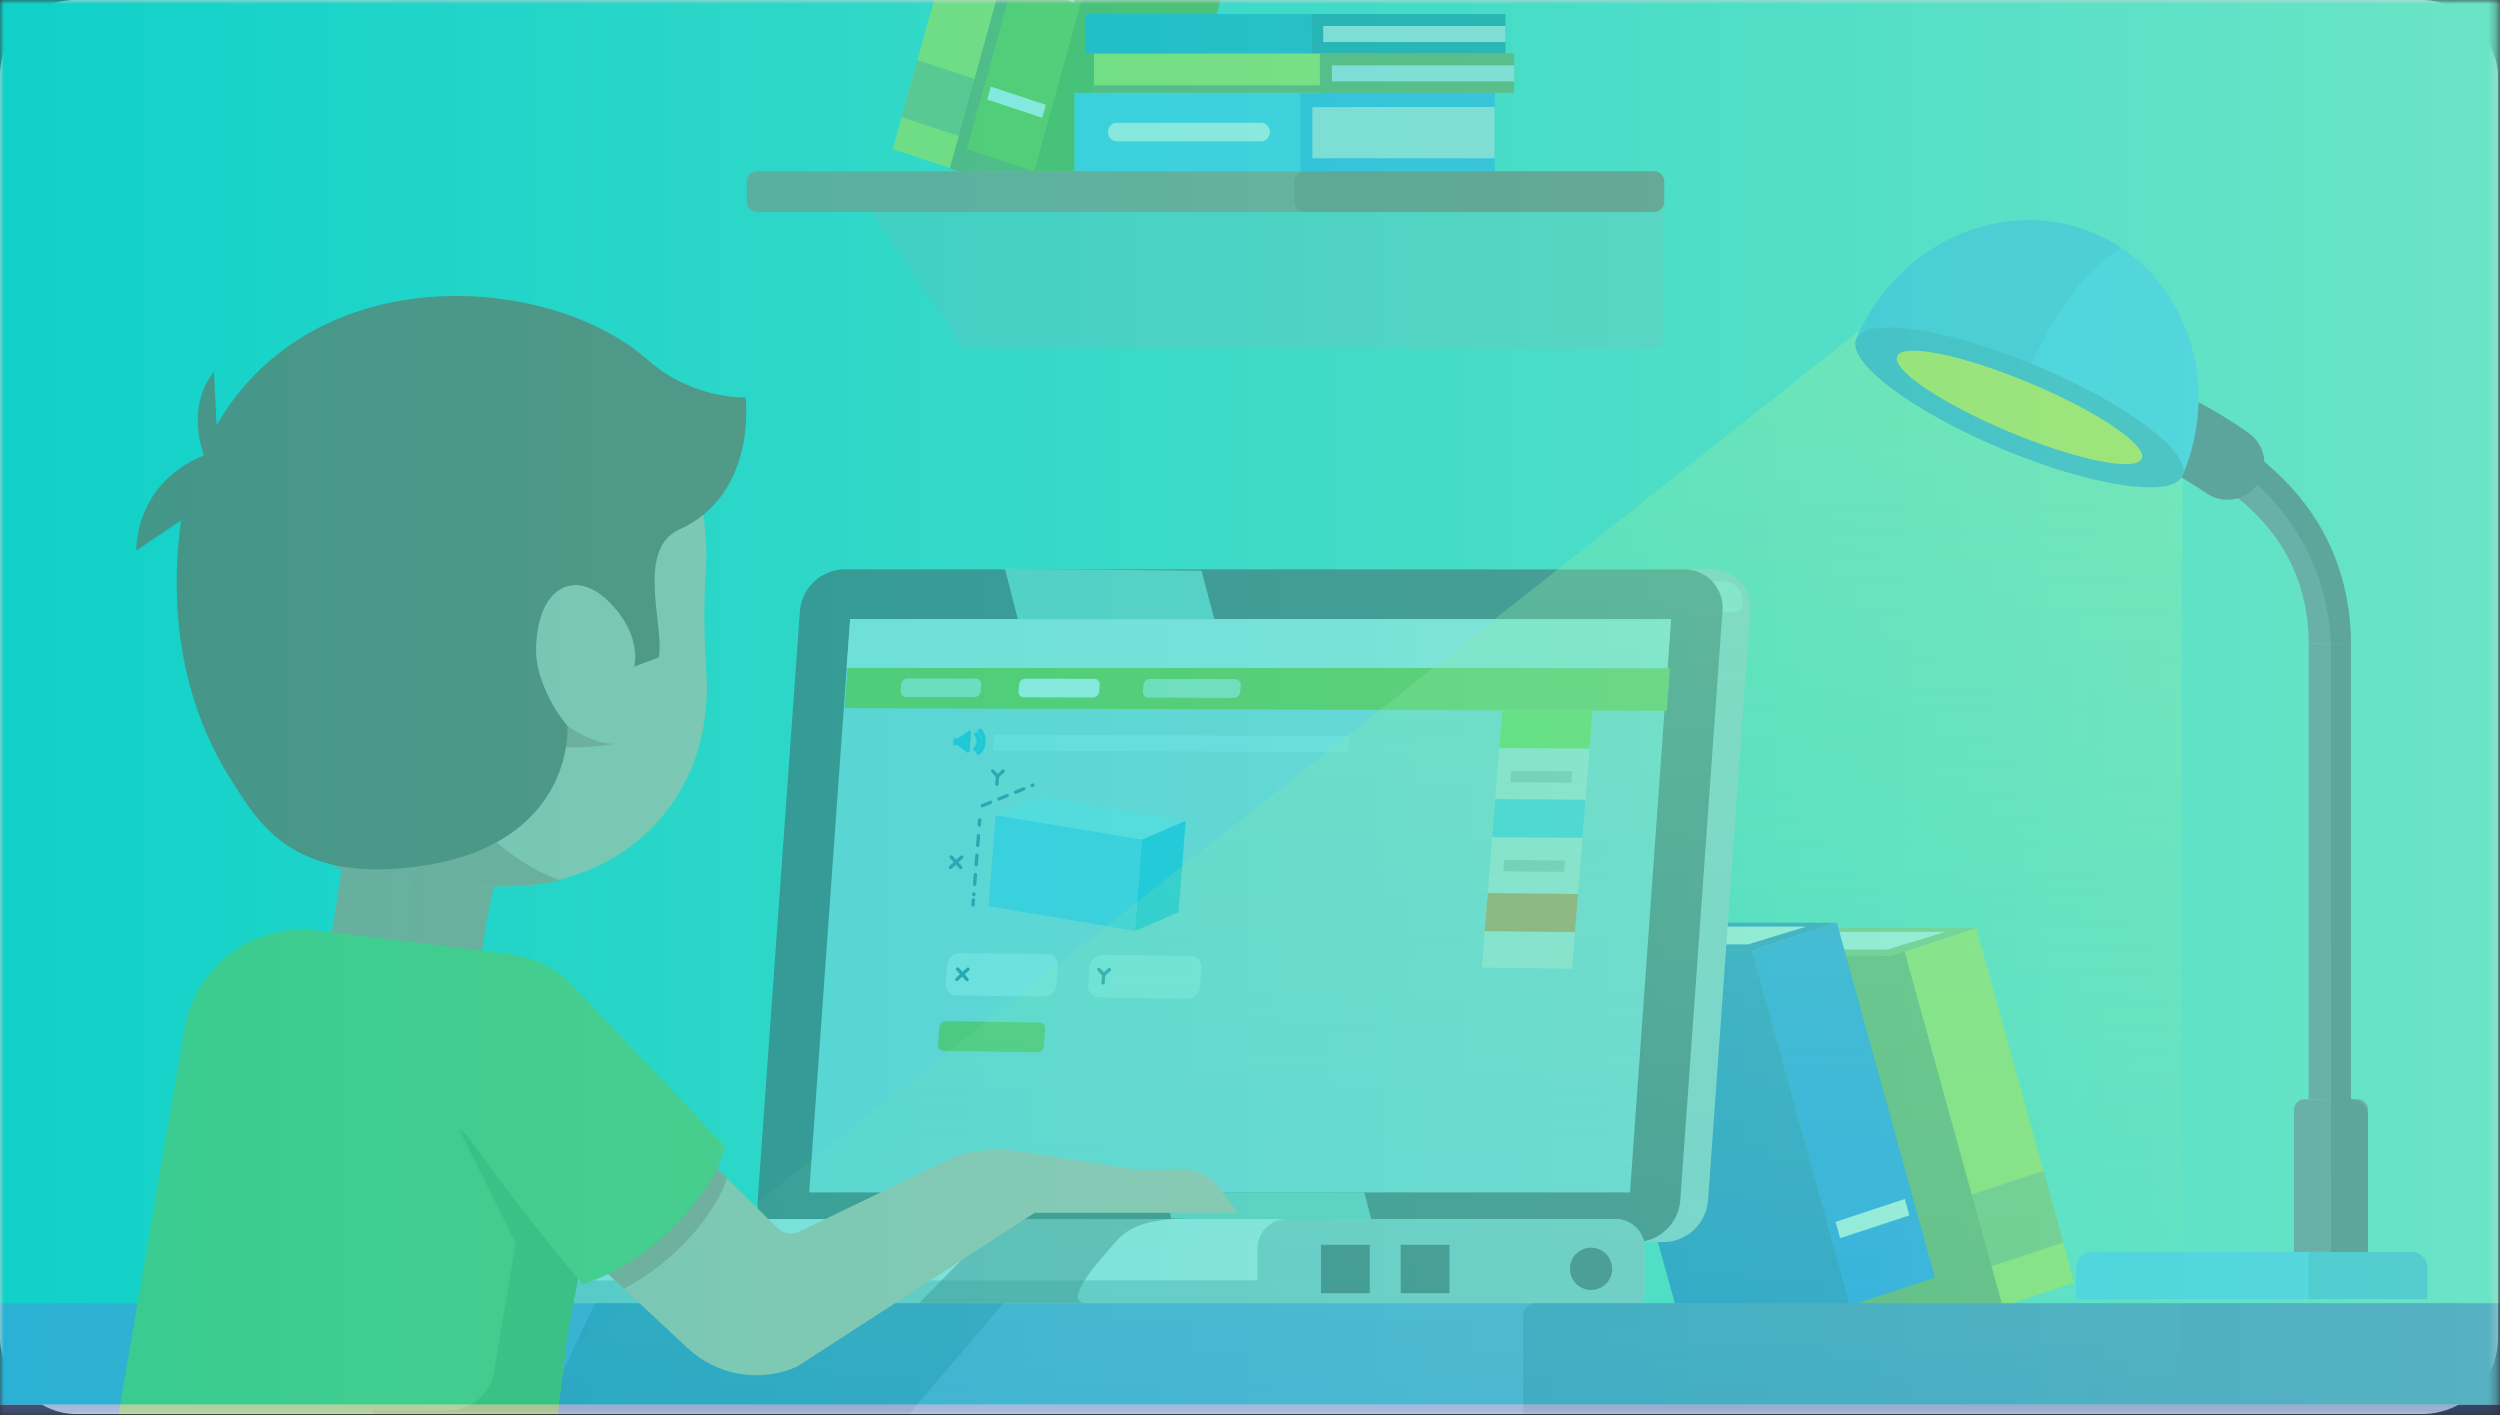 <svg width="318" height="180" viewBox="0 0 318 180" fill="none" xmlns="http://www.w3.org/2000/svg">
<rect x="0" y="0" width="318" height="180" fill="#333333" stroke="none"/>
<rect width="317.733" height="179.86" rx="9.628" fill="#D8D8D8"/>
<mask id="mask0_24_4944" style="mask-type:alpha" maskUnits="userSpaceOnUse" x="0" y="0" width="318" height="180">
<rect width="317.733" height="179.86" fill="white"/>
</mask>
<g mask="url(#mask0_24_4944)">
<path d="M318.287 -0.629H-0.652V178.656H318.287V-0.629Z" fill="white"/>
<path d="M318.167 -0.629H-0.773V178.656H318.167V-0.629Z" fill="url(#paint0_linear_24_4944)"/>
<g opacity="0.39">
<path d="M251.391 118.026L240.594 121.595L253.059 166.726L263.856 163.157L251.391 118.026Z" fill="#CDE61F"/>
<path d="M262.456 158.048L251.659 161.618L249.158 152.489L259.955 148.92L262.456 158.048Z" fill="#95B342"/>
<path d="M218.39 121.596L240.593 121.595L253.059 166.726L230.854 166.727L218.39 121.596Z" fill="#798F29"/>
<path d="M242.288 121.109L231.491 120.931L252.921 166.872L254.753 166.24L242.288 121.109Z" fill="#798F29"/>
<path d="M229.187 118.027L251.391 118.026L240.593 121.595L218.39 121.596L229.187 118.027Z" fill="#95B342"/>
<path d="M227.692 118.522L247.468 118.521L240.074 120.784L220.819 120.785L227.692 118.522Z" fill="white"/>
<path d="M233.654 117.37L222.857 120.94L235.322 166.071L246.119 162.502L233.654 117.37Z" fill="#066CFF"/>
<path d="M242.866 154.593L234.06 157.503L233.489 155.421L242.295 152.509L242.866 154.593Z" fill="white"/>
<path d="M200.652 120.941L222.857 120.939L235.322 166.07L213.117 166.072L200.652 120.941Z" fill="#0556C9"/>
<path d="M211.45 117.372L233.654 117.37L222.857 120.94L200.652 120.941L211.45 117.372Z" fill="#0556C9"/>
<path d="M209.955 117.867L229.731 117.865L222.337 120.129L203.082 120.13L209.955 117.867Z" fill="white"/>
<path d="M99.904 152.784C99.854 153.459 99.946 154.138 100.174 154.776C100.402 155.414 100.76 155.997 101.227 156.488C101.693 156.979 102.257 157.367 102.883 157.627C103.508 157.887 104.181 158.013 104.858 157.998L204.076 158.002H211.562C211.857 158.002 212.151 157.978 212.442 157.93C213.701 157.726 214.856 157.11 215.727 156.18C216.598 155.249 217.136 154.056 217.257 152.787L217.294 152.279L222.623 77.86L222.638 77.641C222.691 76.965 222.601 76.285 222.373 75.647C222.146 75.008 221.786 74.425 221.317 73.935C220.845 73.452 220.279 73.069 219.655 72.81C219.031 72.55 218.361 72.419 217.685 72.425L110.984 72.417C110.689 72.421 110.395 72.444 110.103 72.488C108.845 72.693 107.691 73.309 106.82 74.239C105.949 75.17 105.41 76.362 105.288 77.631L99.904 152.784ZM106.456 151.642L111.673 78.755L216.065 78.759C216.074 78.763 216.078 78.772 216.086 78.781L215.855 82.032L210.87 151.671H205.039L106.478 151.664C106.469 151.655 106.46 151.65 106.456 151.642Z" fill="#BEC4D7"/>
<path d="M209.091 154.81C209.464 154.76 209.807 154.578 210.057 154.298C210.308 154.017 210.449 153.656 210.456 153.279L215.836 78.13C215.849 77.804 215.796 77.479 215.681 77.174C215.566 76.868 215.391 76.589 215.166 76.353C214.941 76.116 214.672 75.927 214.373 75.796C214.074 75.665 213.752 75.596 213.425 75.591L106.724 75.586C106.611 75.586 106.499 75.595 106.388 75.613C106.015 75.663 105.673 75.845 105.423 76.125C105.173 76.406 105.031 76.767 105.024 77.143L99.644 152.294C99.631 152.62 99.684 152.945 99.799 153.25C99.914 153.555 100.089 153.835 100.314 154.071C100.539 154.308 100.808 154.497 101.107 154.628C101.406 154.759 101.728 154.828 102.055 154.832L208.755 154.837C208.868 154.837 208.98 154.828 209.091 154.81Z" fill="#9AD4E8"/>
<path d="M214.188 73.932L213.909 77.858H220.528C220.692 77.856 220.854 77.821 221.003 77.753C221.153 77.686 221.286 77.588 221.396 77.466C221.505 77.343 221.587 77.2 221.638 77.044C221.688 76.888 221.705 76.723 221.688 76.56C221.628 76.098 221.499 75.648 221.306 75.224C221.122 74.832 220.83 74.502 220.464 74.273C220.097 74.044 219.672 73.926 219.24 73.933L214.188 73.932Z" fill="#D1ECF3"/>
<path d="M96.373 152.784C96.323 153.459 96.415 154.138 96.642 154.775C96.87 155.413 97.229 155.997 97.695 156.488C98.162 156.979 98.725 157.367 99.351 157.627C99.976 157.887 100.649 158.013 101.326 157.998L208.027 158.001C208.322 158.002 208.617 157.978 208.908 157.93C210.166 157.726 211.322 157.111 212.193 156.18C213.065 155.249 213.603 154.056 213.723 152.787L219.105 77.639C219.155 76.963 219.063 76.285 218.835 75.647C218.608 75.009 218.249 74.426 217.782 73.935C217.316 73.444 216.752 73.056 216.127 72.796C215.501 72.536 214.828 72.409 214.151 72.425L134.871 72.42H127.845H107.453C107.158 72.423 106.863 72.447 106.572 72.491C105.314 72.696 104.159 73.312 103.288 74.243C102.417 75.173 101.878 76.366 101.756 77.634L96.373 152.784ZM102.924 151.641L107.695 84.967L108.141 78.755H129.469H154.452H212.533C212.543 78.76 212.55 78.767 212.555 78.777L212.111 84.963L207.338 151.669H173.528H148.145H102.946L102.924 151.641Z" fill="#433A47"/>
<path d="M212.006 90.418L107.428 90.076L107.839 84.836L212.435 85.024L212.006 90.418Z" fill="#7EBB00"/>
<path d="M131.947 133.852L120.011 133.664C119.914 133.664 119.818 133.645 119.73 133.606C119.641 133.568 119.561 133.511 119.496 133.44C119.43 133.369 119.38 133.285 119.349 133.194C119.317 133.102 119.305 133.005 119.314 132.909L119.493 130.622C119.513 130.42 119.608 130.233 119.758 130.098C119.909 129.963 120.105 129.889 120.307 129.891L132.245 130.069C132.342 130.068 132.438 130.087 132.527 130.125C132.616 130.164 132.696 130.22 132.762 130.291C132.828 130.362 132.879 130.446 132.911 130.538C132.942 130.629 132.955 130.727 132.947 130.823L132.766 133.12C132.746 133.322 132.651 133.51 132.499 133.645C132.348 133.781 132.151 133.855 131.947 133.852Z" fill="#75B217"/>
<path d="M123.925 88.68L115.255 88.654C115.159 88.656 115.064 88.637 114.976 88.6C114.888 88.562 114.808 88.507 114.743 88.437C114.678 88.367 114.628 88.284 114.597 88.193C114.566 88.102 114.554 88.006 114.563 87.911L114.632 87.03C114.651 86.828 114.745 86.641 114.895 86.504C115.045 86.368 115.24 86.292 115.443 86.291L124.114 86.311C124.21 86.309 124.306 86.327 124.395 86.364C124.483 86.401 124.563 86.457 124.629 86.527C124.695 86.597 124.745 86.681 124.777 86.772C124.808 86.863 124.82 86.959 124.811 87.055L124.742 87.936C124.723 88.139 124.628 88.328 124.477 88.466C124.326 88.603 124.129 88.679 123.925 88.68Z" fill="#C5E4B1"/>
<path d="M124.323 83.616L115.652 83.603C115.556 83.605 115.461 83.587 115.373 83.549C115.285 83.512 115.205 83.457 115.14 83.387C115.075 83.317 115.025 83.234 114.994 83.143C114.963 83.053 114.951 82.957 114.96 82.861L115.097 81.115C115.116 80.913 115.21 80.726 115.36 80.589C115.509 80.452 115.705 80.376 115.908 80.375L124.581 80.38C124.677 80.378 124.773 80.396 124.861 80.433C124.95 80.47 125.03 80.525 125.096 80.595C125.162 80.665 125.212 80.749 125.244 80.84C125.275 80.931 125.287 81.027 125.279 81.123L125.141 82.874C125.121 83.077 125.026 83.266 124.875 83.403C124.724 83.54 124.527 83.616 124.323 83.616Z" fill="#FBC524"/>
<path d="M195.185 83.955H193.917C193.756 83.961 193.597 83.933 193.448 83.872C193.3 83.812 193.166 83.721 193.055 83.605C192.944 83.49 192.859 83.352 192.805 83.201C192.751 83.05 192.73 82.889 192.742 82.73L192.847 81.409C192.884 81.072 193.045 80.761 193.298 80.535C193.55 80.31 193.877 80.185 194.216 80.186H195.484C195.644 80.18 195.804 80.208 195.953 80.268C196.102 80.328 196.236 80.419 196.347 80.535C196.458 80.651 196.543 80.789 196.597 80.94C196.651 81.091 196.673 81.251 196.661 81.411L196.556 82.732C196.519 83.069 196.358 83.38 196.105 83.606C195.852 83.832 195.524 83.956 195.185 83.955Z" fill="#46C1D3"/>
<path d="M208.609 82.733L197.933 82.719L198.035 81.427L208.712 81.436L208.609 82.733Z" fill="#7EBB00"/>
<path d="M139 88.724L130.256 88.699C130.16 88.701 130.064 88.683 129.975 88.646C129.886 88.609 129.806 88.553 129.74 88.483C129.674 88.412 129.623 88.329 129.592 88.238C129.56 88.147 129.548 88.05 129.556 87.954L129.626 87.069C129.646 86.866 129.741 86.678 129.892 86.541C130.043 86.404 130.24 86.328 130.444 86.328L139.188 86.347C139.285 86.345 139.381 86.363 139.47 86.401C139.559 86.438 139.64 86.494 139.706 86.564C139.773 86.635 139.824 86.719 139.856 86.81C139.888 86.901 139.9 86.999 139.892 87.095L139.823 87.981C139.801 88.185 139.706 88.373 139.554 88.51C139.402 88.647 139.205 88.723 139 88.724Z" fill="#FEFEFE"/>
<path d="M156.922 88.777L146.09 88.745C145.993 88.747 145.896 88.729 145.806 88.692C145.716 88.654 145.635 88.599 145.569 88.528C145.502 88.457 145.451 88.373 145.419 88.281C145.387 88.189 145.375 88.092 145.383 87.995L145.453 87.107C145.474 86.903 145.57 86.714 145.722 86.576C145.875 86.439 146.072 86.362 146.278 86.362L157.11 86.386C157.208 86.383 157.306 86.401 157.396 86.438C157.487 86.475 157.568 86.531 157.636 86.602C157.703 86.673 157.754 86.758 157.787 86.85C157.819 86.942 157.831 87.041 157.823 87.138L157.752 88.029C157.731 88.234 157.634 88.424 157.481 88.562C157.327 88.7 157.128 88.777 156.922 88.777Z" fill="#C5E4B1"/>
<path d="M118.445 83.607L115.652 83.603C115.556 83.605 115.461 83.587 115.373 83.549C115.285 83.512 115.205 83.457 115.14 83.387C115.075 83.317 115.025 83.234 114.994 83.143C114.963 83.053 114.951 82.957 114.96 82.861L115.097 81.115C115.116 80.913 115.21 80.726 115.36 80.589C115.509 80.452 115.705 80.376 115.908 80.375H118.701L118.445 83.607Z" fill="#26A1E9"/>
<path d="M171.491 95.683L126.335 95.462L126.494 93.439L171.653 93.634L171.491 95.683Z" fill="#ACE6FD"/>
<path d="M132.376 101.377L126.65 103.711L145.274 106.797L150.826 104.394L132.376 101.377Z" fill="#80E1FF"/>
<path d="M144.358 118.414L125.74 115.267L126.649 103.711L145.273 106.797L144.358 118.414Z" fill="#3EC4FF"/>
<path d="M149.908 116.03L144.358 118.415L145.274 106.797L150.826 104.394L149.908 116.03Z" fill="#00B1EF"/>
<path d="M124.618 104.308L124.569 104.935" stroke="#145D93" stroke-width="0.429" stroke-linecap="round" stroke-linejoin="round"/>
<path d="M124.461 106.298L123.872 113.793" stroke="#145D93" stroke-width="0.429" stroke-linecap="round" stroke-linejoin="round" stroke-dasharray="1.24 1.24"/>
<path d="M123.818 114.474L123.769 115.101" stroke="#145D93" stroke-width="0.429" stroke-linecap="round" stroke-linejoin="round"/>
<path d="M124.948 102.488L131.383 99.872" stroke="#145D93" stroke-width="0.429" stroke-linecap="round" stroke-linejoin="round" stroke-dasharray="1.14 1.14"/>
<path d="M120.999 109.011L122.211 110.351" stroke="#145D93" stroke-width="0.429" stroke-linecap="round" stroke-linejoin="round"/>
<path d="M122.316 109.023L120.896 110.339" stroke="#145D93" stroke-width="0.429" stroke-linecap="round" stroke-linejoin="round"/>
<path d="M126.273 98.074L126.881 98.743" stroke="#145D93" stroke-width="0.429" stroke-linecap="round" stroke-linejoin="round"/>
<path d="M127.593 98.082L126.881 98.743L126.801 99.76" stroke="#145D93" stroke-width="0.429" stroke-linecap="round" stroke-linejoin="round"/>
<path d="M132.751 126.774L121.697 126.621C121.504 126.622 121.314 126.583 121.137 126.507C120.961 126.431 120.802 126.319 120.671 126.177C120.54 126.036 120.44 125.87 120.378 125.688C120.315 125.506 120.291 125.313 120.307 125.121L120.496 122.69C120.535 122.288 120.724 121.916 121.024 121.646C121.324 121.376 121.714 121.227 122.118 121.23L133.174 121.367C133.367 121.364 133.559 121.402 133.737 121.478C133.915 121.555 134.075 121.667 134.206 121.809C134.338 121.95 134.439 122.118 134.502 122.3C134.565 122.483 134.59 122.677 134.574 122.87L134.381 125.311C134.341 125.714 134.151 126.088 133.85 126.359C133.548 126.629 133.156 126.778 132.751 126.774Z" fill="#C5EEFE"/>
<path d="M150.988 127.027L139.817 126.872C139.623 126.874 139.431 126.835 139.252 126.759C139.074 126.682 138.913 126.569 138.781 126.427C138.649 126.285 138.548 126.117 138.485 125.934C138.421 125.75 138.397 125.555 138.413 125.362L138.606 122.918C138.647 122.514 138.837 122.139 139.14 121.868C139.442 121.596 139.835 121.448 140.242 121.451L151.414 121.589C151.609 121.586 151.802 121.624 151.982 121.7C152.161 121.776 152.322 121.888 152.456 122.031C152.589 122.173 152.691 122.341 152.755 122.525C152.819 122.709 152.845 122.904 152.829 123.099L152.635 125.552C152.595 125.959 152.403 126.337 152.098 126.61C151.793 126.883 151.397 127.032 150.988 127.027Z" fill="#C5EEFE"/>
<path d="M121.806 123.259L123.018 124.605" stroke="#145D93" stroke-width="0.429" stroke-linecap="round" stroke-linejoin="round"/>
<path d="M123.124 123.275L121.702 124.586" stroke="#145D93" stroke-width="0.429" stroke-linecap="round" stroke-linejoin="round"/>
<path d="M139.781 123.314L140.394 123.991" stroke="#145D93" stroke-width="0.429" stroke-linecap="round" stroke-linejoin="round"/>
<path d="M141.113 123.332L140.394 123.991L140.314 125.013" stroke="#145D93" stroke-width="0.429" stroke-linecap="round" stroke-linejoin="round"/>
<path d="M121.801 94.785L122.971 95.704C123.005 95.727 123.044 95.74 123.085 95.743C123.126 95.746 123.166 95.738 123.203 95.721C123.24 95.703 123.271 95.675 123.294 95.642C123.316 95.608 123.33 95.569 123.333 95.528L123.516 93.188C123.52 93.148 123.511 93.107 123.492 93.072C123.473 93.036 123.444 93.007 123.409 92.988C123.373 92.969 123.333 92.961 123.293 92.964C123.253 92.968 123.214 92.983 123.183 93.008L121.869 93.915L121.801 94.785Z" fill="#00AEEF"/>
<path d="M124.211 93.437C124.43 93.701 124.538 94.041 124.511 94.384C124.484 94.726 124.325 95.045 124.067 95.272" stroke="#00AEEF" stroke-width="0.572" stroke-miterlimit="10" stroke-linecap="round"/>
<path d="M124.659 92.977C124.99 93.375 125.152 93.886 125.111 94.401C125.071 94.917 124.831 95.397 124.442 95.738" stroke="#00AEEF" stroke-width="0.572" stroke-miterlimit="10" stroke-linecap="round"/>
<path d="M121.241 94.766L121.968 94.77L122.035 93.917L121.308 93.914L121.241 94.766Z" fill="#00AEEF"/>
<path d="M188.489 123.07L199.973 123.215L202.585 90.355L191.088 90.317L188.489 123.07Z" fill="#EAEAEA"/>
<path d="M190.704 95.159L202.198 95.213L202.584 90.355L191.088 90.317L190.704 95.159Z" fill="#7BDB00"/>
<path d="M189.805 106.49L201.294 106.581L201.68 101.724L190.189 101.649L189.805 106.49Z" fill="#32C5FF"/>
<path d="M188.856 118.437L200.341 118.567L200.728 113.711L189.24 113.596L188.856 118.437Z" fill="#FA6400"/>
<path d="M191.232 110.832L198.96 110.903L199.075 109.457L191.347 109.39L191.232 110.832Z" fill="#B2B2B2"/>
<path d="M192.131 99.497L199.862 99.543L199.977 98.096L192.246 98.053L192.131 99.497Z" fill="#B2B2B2"/>
<path d="M107.696 84.967H212.111L212.555 78.781C212.55 78.772 212.543 78.764 212.533 78.759L108.141 78.755L107.696 84.967Z" fill="#D1ECF3"/>
<g style="mix-blend-mode:overlay">
<path d="M173.528 151.665L148.145 151.666L149.73 157.861L175.149 157.855L173.528 151.665Z" fill="#81C4C3"/>
</g>
<g style="mix-blend-mode:overlay">
<path d="M127.828 72.349L127.845 72.42L129.47 78.754L154.452 78.757L152.842 72.597L134.874 72.42L127.828 72.349Z" fill="#81C4C3"/>
</g>
<path d="M47.79 158.754V164.086C47.792 164.574 47.89 165.057 48.079 165.507C48.267 165.957 48.543 166.365 48.89 166.709C49.236 167.052 49.647 167.324 50.099 167.509C50.551 167.694 51.034 167.788 51.523 167.785L205.488 167.778C206.472 167.78 207.416 167.392 208.114 166.698C208.812 166.005 209.206 165.062 209.209 164.078V158.746C209.202 157.764 208.807 156.824 208.11 156.133C207.412 155.442 206.469 155.055 205.487 155.058L51.523 155.066C50.538 155.061 49.593 155.446 48.893 156.137C48.193 156.829 47.796 157.77 47.79 158.754Z" fill="#F0F0FF"/>
<path opacity="0.6" d="M159.958 162.87V158.75C159.963 157.767 160.358 156.826 161.056 156.134C161.755 155.442 162.699 155.055 163.682 155.058H205.485C205.972 155.056 206.454 155.15 206.905 155.334C207.356 155.518 207.766 155.79 208.112 156.133C208.458 156.475 208.733 156.883 208.921 157.332C209.109 157.781 209.207 158.263 209.21 158.75V164.083C209.205 165.066 208.809 166.008 208.111 166.7C207.413 167.392 206.468 167.779 205.485 167.776H166.389V167.779L51.52 167.785C51.032 167.787 50.548 167.693 50.097 167.509C49.645 167.324 49.234 167.052 48.887 166.709C48.541 166.365 48.265 165.957 48.076 165.506C47.888 165.056 47.789 164.574 47.787 164.086V162.875L159.958 162.87Z" fill="#7794A5"/>
<path d="M168.028 164.494L174.236 164.494L174.236 158.341L168.027 158.341L168.028 164.494Z" fill="#433344"/>
<path d="M178.168 164.494L184.377 164.494L184.376 158.34L178.168 158.341L178.168 164.494Z" fill="#433344"/>
<path d="M205.071 161.416C205.076 160.882 204.922 160.36 204.629 159.914C204.337 159.469 203.918 159.12 203.427 158.913C202.936 158.706 202.394 158.649 201.87 158.75C201.347 158.851 200.865 159.106 200.487 159.481C200.108 159.856 199.849 160.336 199.744 160.858C199.638 161.381 199.69 161.923 199.893 162.416C200.096 162.909 200.441 163.331 200.884 163.627C201.327 163.924 201.848 164.082 202.381 164.082C203.092 164.085 203.774 163.806 204.278 163.306C204.783 162.806 205.068 162.126 205.071 161.416Z" fill="#433344"/>
<g style="mix-blend-mode:multiply" opacity="0.49">
<path d="M127.794 154.708L116.928 165.728H138.155C134.87 165.728 140.176 159.967 141.692 158.214C143.208 156.461 144.976 154.958 152.051 154.958L127.794 154.708Z" fill="#433344"/>
</g>
<path d="M223.603 168.228V181.843C223.599 182.497 223.336 183.122 222.871 183.582C222.407 184.041 221.78 184.299 221.126 184.297L-3.866 184.307C-4.521 184.312 -5.15 184.055 -5.617 183.595C-6.083 183.135 -6.348 182.509 -6.352 181.854V168.239C-6.347 167.584 -6.083 166.958 -5.617 166.498C-5.151 166.038 -4.521 165.782 -3.866 165.786L221.126 165.775C221.78 165.773 222.407 166.03 222.871 166.49C223.335 166.95 223.598 167.575 223.603 168.228Z" fill="#567EE2"/>
<path d="M195.3 184.303L319.09 184.297C319.943 184.297 320.635 183.605 320.635 182.752L320.634 167.311C320.634 166.458 319.942 165.766 319.089 165.766L195.299 165.773C194.445 165.773 193.754 166.464 193.754 167.318L193.755 182.758C193.755 183.612 194.446 184.303 195.3 184.303Z" fill="#3562BC"/>
<path d="M127.653 165.778L115.525 180.005L68.919 180.007L75.7 165.781L127.653 165.778Z" fill="#3562BC"/>
<path opacity="0.42" d="M63.667 178.798L277.354 178.544L277.615 60.51L237.784 41.054L63.667 178.798Z" fill="url(#paint1_linear_24_4944)"/>
<path d="M308.764 165.249L264.08 165.251L264.08 161.296C264.08 160.75 264.297 160.226 264.684 159.84C265.07 159.453 265.594 159.236 266.14 159.236L306.706 159.234C307.252 159.234 307.776 159.451 308.163 159.837C308.549 160.224 308.766 160.748 308.766 161.294L308.766 165.249L308.764 165.249Z" fill="#3EC4FF"/>
<path d="M308.763 165.249L293.662 165.25L293.662 159.236L306.703 159.235C307.249 159.235 307.773 159.452 308.16 159.838C308.546 160.225 308.763 160.749 308.763 161.295L308.763 165.25L308.763 165.249Z" fill="#36ABDE"/>
<path d="M301.213 159.234L291.8 159.235L291.799 141.173C291.799 140.815 291.941 140.472 292.194 140.219C292.447 139.965 292.79 139.823 293.148 139.823L299.862 139.823C300.22 139.823 300.564 139.965 300.817 140.218C301.07 140.471 301.212 140.814 301.212 141.172L301.213 159.234Z" fill="#71627A"/>
<path d="M293.661 139.823L299.04 139.823L299.037 81.881L293.658 81.881L293.661 139.823Z" fill="#71627A"/>
<path d="M296.503 81.88L296.507 159.234H301.213V141.972C301.211 141.399 300.981 140.851 300.574 140.448C300.168 140.045 299.618 139.82 299.046 139.823H299.038V81.881L296.503 81.88Z" fill="#524659"/>
<path d="M293.659 81.881C293.659 66.433 280.692 60.317 276.397 58.596L278.073 53.038C278.073 53.038 298.855 59.735 299.038 81.88L293.659 81.881Z" fill="#71627A"/>
<path d="M277.415 55.22L278.073 53.038C278.073 53.038 298.855 59.735 299.039 81.88H296.503C295.945 70.229 289.503 63.059 283.886 58.982C281.873 57.989 281.58 60.673 283.127 62.207H283.123C281.024 60.755 278.768 59.545 276.397 58.6L277.415 55.22Z" fill="#524659"/>
<path d="M277.796 50.241C280.672 51.61 283.422 53.228 286.016 55.076C286.865 55.658 287.496 56.508 287.808 57.489C288.12 58.47 288.096 59.528 287.74 60.494C287.722 60.541 287.704 60.587 287.686 60.635C287.421 61.283 287.016 61.865 286.498 62.337C285.98 62.81 285.363 63.16 284.693 63.364C284.022 63.567 283.315 63.618 282.622 63.513C281.929 63.408 281.269 63.149 280.688 62.756C277.601 60.68 272.951 57.913 269.966 57.755L277.796 50.241Z" fill="#524659"/>
<path d="M236.103 43.13L256.025 51.475L277.615 60.51C282.263 49.609 278.747 37.458 269.82 31.537C268.71 30.799 267.532 30.169 266.303 29.654C254.851 24.855 241.328 30.888 236.103 43.13Z" fill="#3EC4FF"/>
<path d="M236.103 43.13L256.025 51.475C260.835 39.903 265.272 34.272 269.82 31.537C268.71 30.799 267.532 30.169 266.303 29.654C254.851 24.855 241.328 30.888 236.103 43.13Z" fill="#38B3E8"/>
<path d="M277.612 60.517C278.851 57.611 270.567 51.364 259.103 46.565C247.638 41.765 237.346 40.229 236.108 43.135C234.869 46.042 243.153 52.288 254.617 57.088C266.08 61.888 276.374 63.42 277.612 60.517Z" fill="#3097C4"/>
<path d="M272.428 58.34C273.156 56.628 266.782 52.323 258.191 48.724C249.601 45.125 242.044 43.595 241.315 45.309C240.586 47.022 246.962 51.326 255.552 54.925C264.143 58.524 271.698 60.053 272.428 58.34Z" fill="#FFEB06"/>
<path d="M63.497 110.43C62.185 114.805 61.376 119.315 61.085 123.874L41.533 122.883L44.211 105.809L63.497 110.43Z" fill="#DC765D"/>
<path d="M53.748 112.732H64.427C78.471 112.732 90.835 102.353 89.856 85.63C89.509 80.785 89.509 75.922 89.856 71.077C89.856 52.912 78.47 43.977 64.424 43.977H53.745C39.7 43.977 28.314 56.112 28.316 71.08V85.632C28.317 100.6 39.703 112.733 53.748 112.732Z" fill="#FCB295"/>
<path d="M53.745 48.782H64.424C67.761 48.755 71.081 49.275 74.251 50.321C68.713 51.614 63.775 54.738 60.233 59.187C56.692 63.636 54.756 69.15 54.737 74.836V88.371C54.751 93.51 56.333 98.522 59.273 102.737C62.213 106.952 66.37 110.168 71.188 111.955C68.972 112.472 66.704 112.733 64.429 112.732H53.748C47.033 112.761 40.582 110.123 35.812 105.395C31.043 100.668 28.346 94.24 28.316 87.525V73.99C28.346 67.275 31.041 60.847 35.81 56.12C40.579 51.392 47.031 48.753 53.745 48.782Z" fill="#DC765D"/>
<path d="M72.176 92.33C72.176 92.33 75.152 94.621 78.173 94.621C78.173 94.621 71.894 95.645 70.861 94.621C69.828 93.598 72.176 92.33 72.176 92.33Z" fill="#DC765D"/>
<path d="M17.34 70.015C17.34 70.015 17.005 61.553 25.95 57.919C25.95 57.919 23.493 51.904 27.216 47.282L27.551 54.085C39.937 32.68 69.843 34.753 82.331 45.733C85.787 48.792 90.227 50.507 94.841 50.565C94.841 50.565 96.425 62.809 86.385 67.366C80.809 69.897 84.566 79.799 83.794 83.623L80.663 84.802C80.663 84.802 81.821 80.867 77.438 76.522C73.054 72.177 68.186 74.742 68.19 82.864C68.19 85.734 69.951 89.715 72.18 92.33C72.18 92.33 73.345 108.701 50.675 110.48C36.683 111.577 32.594 104.203 29.519 99.393C27.156 95.7 20.523 84.448 23.032 66.195L17.34 70.015Z" fill="#8D3825"/>
<path d="M11.889 198.64C18.805 203.768 31.741 221.485 47.515 220.232C53.778 219.742 60.484 216.256 67.433 207.832L74.038 154.985L75.717 141.566C77.433 128.918 73.338 122.694 64.756 121.342L40.359 118.364C36.476 117.878 32.555 118.904 29.407 121.229C26.259 123.554 24.125 127 23.448 130.854L11.889 198.64Z" fill="#73C136"/>
<path d="M47.512 179.393V220.232C53.774 219.741 60.481 216.256 67.43 207.832L74.035 154.985L65.93 156.156L62.844 174.504C62.608 175.876 61.894 177.119 60.828 178.014C59.762 178.909 58.414 179.397 57.022 179.393H47.512Z" fill="#5DA31F"/>
<path d="M72.02 170.687C71.598 170.27 58.393 143.619 58.393 143.619L74.841 155.839L72.02 170.687Z" fill="#5DA31F"/>
<path d="M88.375 145.847L98.86 156.181C99.179 156.494 99.575 156.718 100.007 156.831C100.44 156.944 100.894 156.942 101.326 156.824L121.875 146.923C124.491 146.212 127.228 146.062 129.906 146.482L144.931 148.846L149.952 148.668C150.806 148.646 151.656 148.795 152.452 149.106C153.247 149.418 153.972 149.886 154.583 150.483L157.488 154.269H131.605L101.367 173.845C99.077 174.855 96.541 175.171 94.073 174.754C91.605 174.338 89.313 173.207 87.481 171.502L72.177 157.209L88.375 145.847Z" fill="#FCB295"/>
<path d="M88.375 145.847L92.495 149.907C90.833 154.634 85.852 160.543 79.356 163.916L72.177 157.212L88.375 145.847Z" fill="#DC765D"/>
<path d="M92.228 145.847C92.228 145.847 74.87 127.401 72.176 124.732C66.498 119.104 49.684 128.968 56.575 140.093C62.383 149.471 74.097 163.365 74.097 163.365C83.114 160.509 90.857 151.612 92.228 145.847Z" fill="#73C136"/>
<path opacity="0.49" d="M122.961 44.35H210.442C210.787 44.333 211.112 44.179 211.344 43.924C211.577 43.668 211.699 43.331 211.684 42.985V24.49C211.7 24.145 211.578 23.808 211.345 23.552C211.112 23.296 210.788 23.143 210.442 23.126C210.442 23.126 109.136 23.742 109.136 24.495L121.718 42.99C121.704 43.335 121.826 43.671 122.059 43.926C122.292 44.181 122.616 44.333 122.961 44.35Z" fill="#90B1B2"/>
<path d="M123.485 -16.945L132.077 -14.106L122.163 21.802L113.572 18.963L123.485 -16.945Z" fill="#CDE61F"/>
<path d="M114.685 14.899L123.276 17.738L125.265 10.476L116.674 7.637L114.685 14.899Z" fill="#95B342"/>
<path d="M149.744 -14.107L132.077 -14.105L122.163 21.803L139.83 21.802L149.744 -14.107Z" fill="#798F29"/>
<path d="M130.728 -14.492L139.319 -14.634L122.272 21.92L120.814 21.416L130.728 -14.492Z" fill="#798F29"/>
<path d="M132.898 -16.945L141.489 -14.106L131.574 21.802L122.984 18.963L132.898 -16.945Z" fill="#7EBB00"/>
<path d="M129.593 -2.01L136.6 0.305L137.054 -1.352L130.047 -3.668L129.593 -2.01Z" fill="white"/>
<path d="M125.571 12.67L132.577 14.986L133.031 13.328L126.025 11.013L125.571 12.67Z" fill="white"/>
<path d="M159.155 -14.107L141.488 -14.106L131.574 21.802L149.24 21.801L159.155 -14.107Z" fill="#619E00"/>
<path d="M136.667 21.803L165.416 21.802L165.416 11.796L136.667 11.798L136.667 21.803Z" fill="#3FC3FF"/>
<path d="M142.069 17.982L160.391 17.981C161.014 17.981 161.519 17.476 161.519 16.853L161.519 16.745C161.519 16.122 161.014 15.617 160.391 15.617L142.069 15.618C141.446 15.618 140.941 16.123 140.941 16.746L140.941 16.854C140.941 17.477 141.446 17.982 142.069 17.982Z" fill="white"/>
<path d="M165.417 21.802L190.122 21.8L190.122 11.795L165.416 11.796L165.417 21.802Z" fill="#219FF4"/>
<path d="M166.935 20.134L190.122 20.132L190.122 13.614L166.935 13.615L166.935 20.134Z" fill="#DAE2EA"/>
<path d="M167.896 6.794H139.15V11.794H167.896V6.794Z" fill="#CDE61F"/>
<path d="M167.896 10.861H139.15V11.795H167.896V10.861Z" fill="#798F29"/>
<path d="M167.897 11.796L192.602 11.794L192.602 6.792L167.897 6.793L167.897 11.796Z" fill="#798F29"/>
<path d="M169.416 10.356L192.603 10.354L192.603 8.308L169.416 8.309L169.416 10.356Z" fill="#DAE2EA"/>
<path d="M138.046 6.794L166.795 6.793L166.795 1.791L138.046 1.792L138.046 6.794Z" fill="#0095C9"/>
<path d="M166.795 6.793L191.5 6.792L191.5 1.79L166.794 1.791L166.795 6.793Z" fill="#007A9B"/>
<path d="M168.313 5.353L191.5 5.352L191.5 3.305L168.313 3.306L168.313 5.353Z" fill="#DAE2EA"/>
<path d="M96.273 26.959L210.381 26.953C211.1 26.953 211.682 26.37 211.682 25.652L211.682 23.101C211.682 22.382 211.099 21.799 210.38 21.799L96.273 21.805C95.554 21.805 94.972 22.388 94.972 23.107L94.972 25.658C94.972 26.377 95.555 26.959 96.273 26.959Z" fill="#A07260"/>
<path d="M165.975 26.955L210.381 26.953C211.1 26.953 211.682 26.37 211.682 25.651L211.682 23.1C211.682 22.381 211.099 21.799 210.38 21.799L165.974 21.801C165.255 21.801 164.673 22.384 164.673 23.103L164.673 25.654C164.673 26.372 165.256 26.955 165.975 26.955Z" fill="#8C5848"/>
</g>
</g>
<defs>
<linearGradient id="paint0_linear_24_4944" x1="-0.777" y1="89.021" x2="318.162" y2="89.021" gradientUnits="userSpaceOnUse">
<stop stop-color="#10D1C9"/>
<stop offset="1" stop-color="#6BE4C6"/>
</linearGradient>
<linearGradient id="paint1_linear_24_4944" x1="170.635" y1="41.065" x2="170.635" y2="178.802" gradientUnits="userSpaceOnUse">
<stop stop-color="#F1FF75"/>
<stop offset="1" stop-color="#E4FC7D" stop-opacity="0"/>
</linearGradient>
</defs>
</svg>
